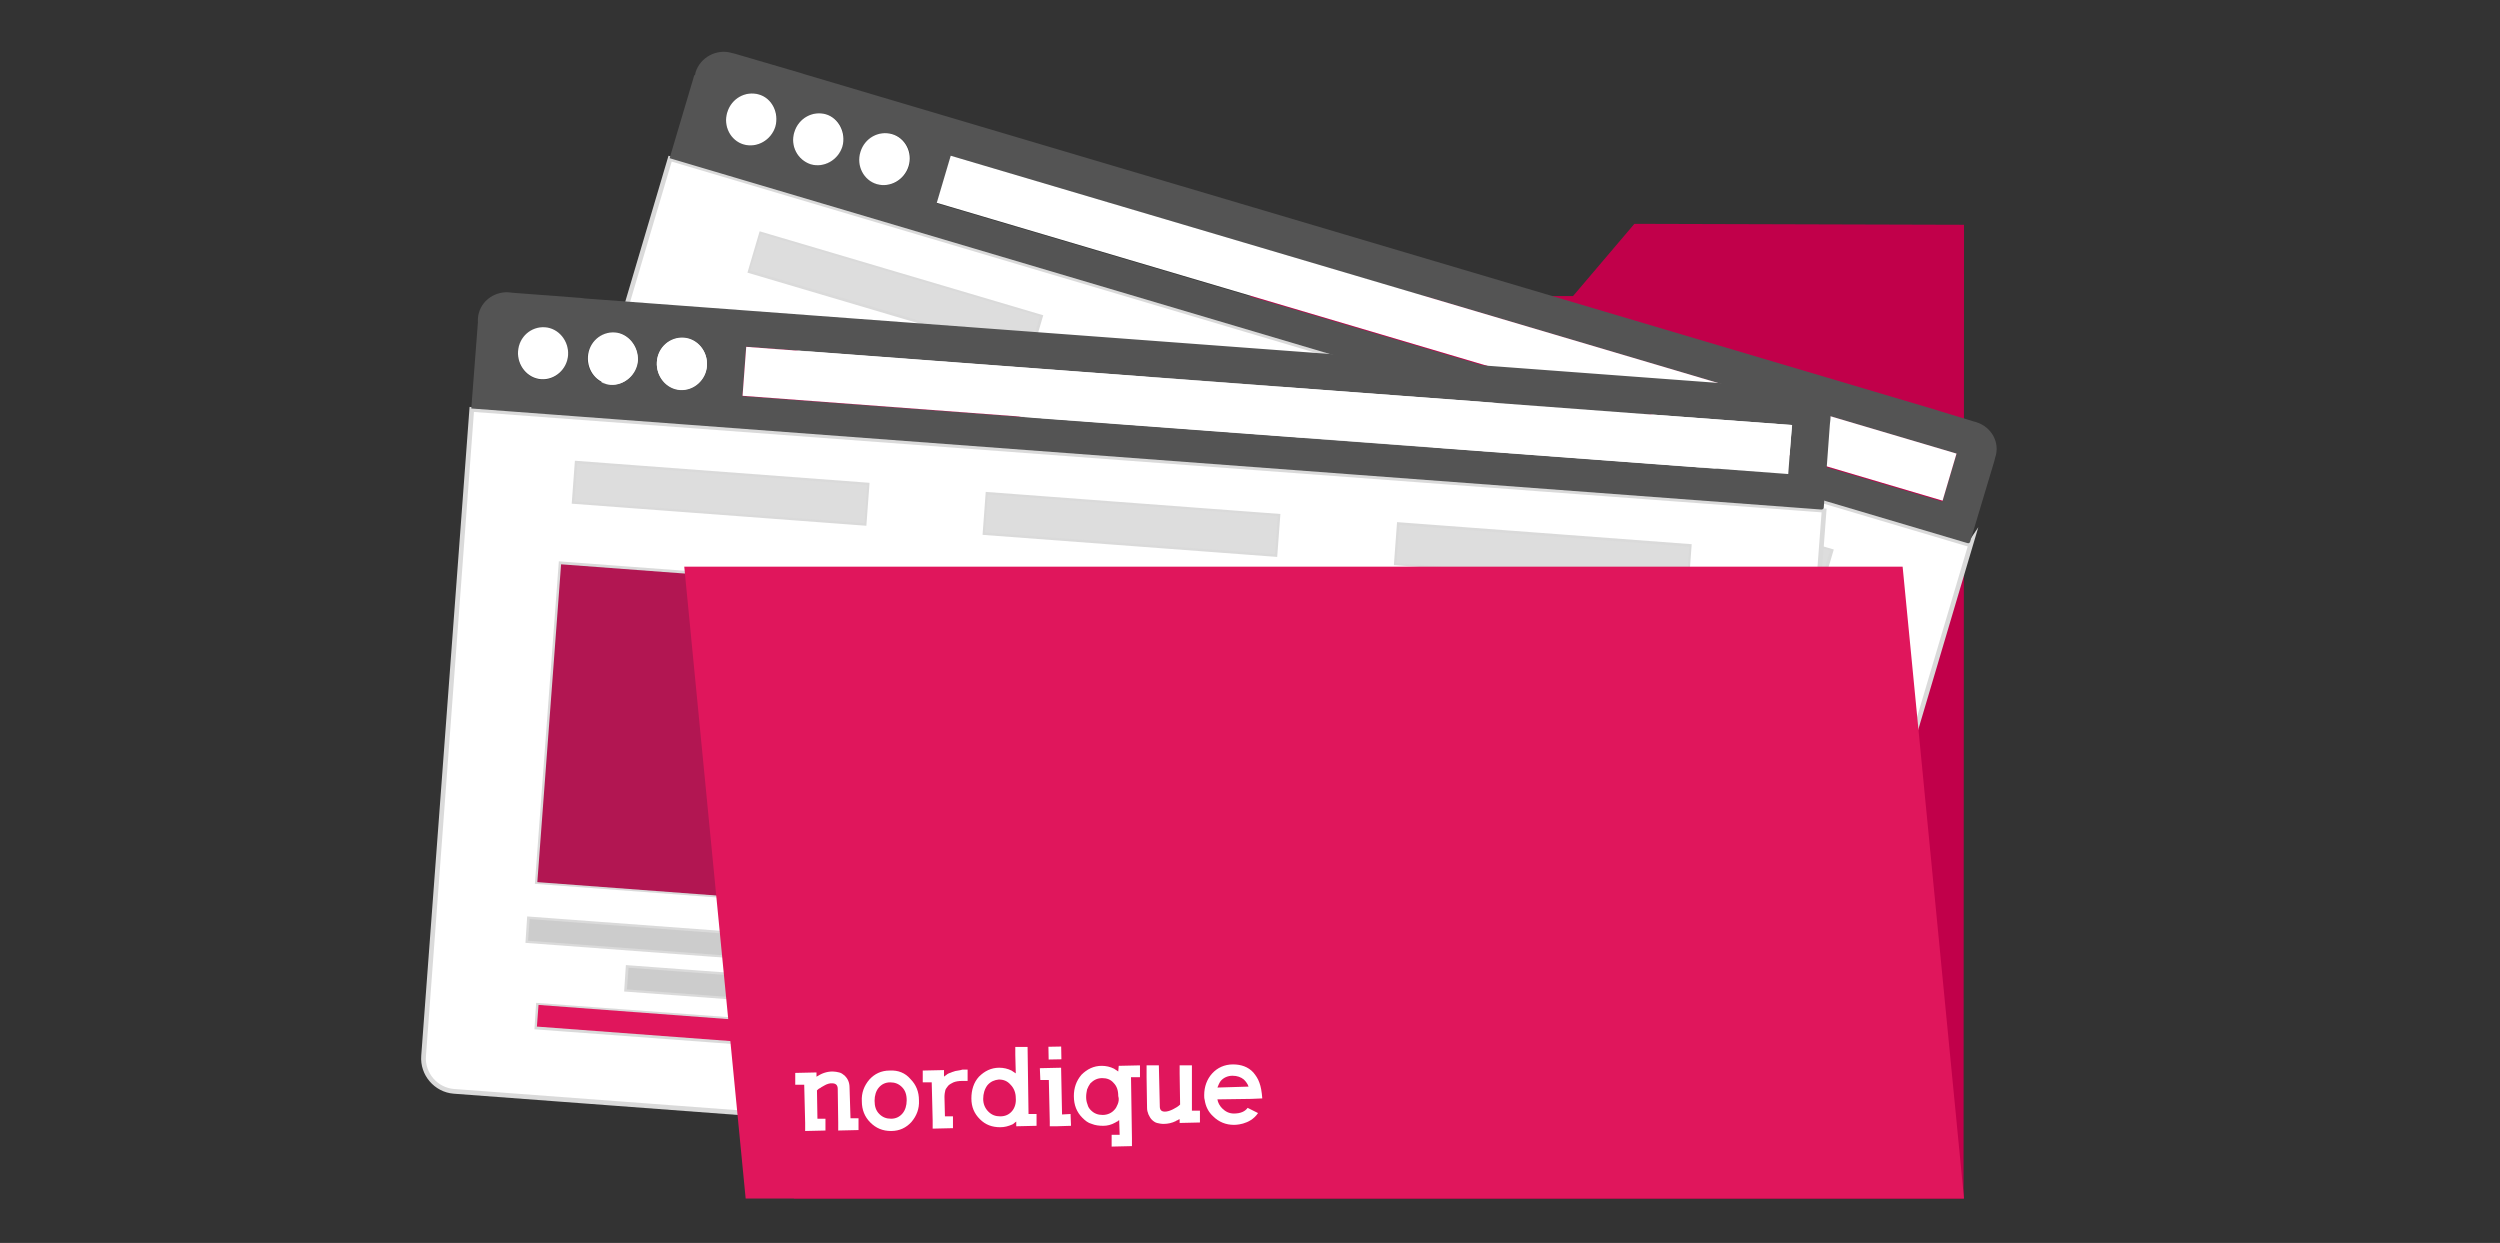 <?xml version="1.0" encoding="UTF-8"?> <!-- Generator: Adobe Illustrator 21.1.0, SVG Export Plug-In . SVG Version: 6.00 Build 0) --> <svg xmlns="http://www.w3.org/2000/svg" xmlns:xlink="http://www.w3.org/1999/xlink" id="Layer_1" x="0px" y="0px" viewBox="0 0 529.4 263.2" style="enable-background:new 0 0 529.4 263.2;" xml:space="preserve"><rect x="0" y="0" width="529.4" height="263.2" fill="#333333" stroke="none"/> <style type="text/css"> .st0{fill:#C1004A;} .st1{fill:#FFFFFF;stroke:#DADADA;stroke-miterlimit:10;} .st2{fill:#545454;} .st3{fill:#FFFFFF;} .st4{fill:#DDDDDD;} .st5{fill:#B21652;} .st6{fill:#CCCCCC;} .st7{fill:#E0165C;} </style> <polygon class="st0" points="333.1,62.7 346.1,47.4 415.9,47.6 415.8,253.8 168.1,253.8 168.1,62.7 "></polygon> <g> <path class="st1" d="M416.7,115.2L141.9,33.6l-39,131.6c-1.1,3.6,1,7.5,4.7,8.6l262.1,77.7c1.5,0.4,3,0.3,4.4-0.2 c1.9-0.7,3.5-2.4,4.2-4.5l39.2-132.1C417.3,115,417,115.2,416.7,115.2z M328.6,99.2l59.1,17.5l-2.3,7.8L326.3,107L328.6,99.2z M161.2,49.6l59.1,17.5l-2.3,7.8l-59.1-17.5L161.2,49.6z M129.6,146.1l1.3-4.4l108.6,32.2l-1.3,4.4L129.6,146.1z M236.2,196.6 l-108.6-32.2l1.3-4.4l108.6,32.2L236.2,196.6z M256.5,192.8l-108.6-32.2l1.3-4.4l108.6,32.2L256.5,192.8z M276.4,176.6l-142.2-42.2 l19.2-64.7l142.1,42.1L276.4,176.6L276.4,176.6z M301.5,99.7l-59.1-17.5l2.3-7.8L303.8,92L301.5,99.7z M365.2,239.5l-87.1-25.8 l13.9-46.8l87.1,25.8L365.2,239.5z M382.1,182.6l-43.5-12.9l-43.5-12.9l12.3-41.5l43.5,12.9l43.5,12.9L382.1,182.6z"></path> <path class="st2" d="M418.5,89.4l-0.7-0.2l-6.9-2.1l-0.6-0.2l-240-71.2l-0.6-0.2l-14-4.1l-0.8-0.2c-3.1-0.9-6.6,0.9-7.6,4.1 l-0.1,0.5L147,16l-5.2,17.5L416.6,115c0.3,0.1,0.5,0,0.6-0.3l5.1-17l0.2-0.8C423.6,93.7,421.7,90.4,418.5,89.4z M157.5,30.6 c-2.8-0.8-4.4-3.9-3.5-6.8c0.9-3,3.9-4.6,6.7-3.8c2.8,0.8,4.4,3.8,3.5,6.8C163.3,29.7,160.3,31.5,157.5,30.6z M171.7,34.8 c-2.8-0.8-4.4-3.9-3.5-6.8c0.9-3,3.8-4.6,6.7-3.8c2.8,0.8,4.4,3.8,3.5,6.8C177.4,33.9,174.4,35.6,171.7,34.8z M185.8,39 c-2.8-0.8-4.4-3.9-3.5-6.8c0.9-3,3.9-4.6,6.7-3.8c2.8,0.8,4.4,3.8,3.5,6.8C191.6,38.1,188.6,39.8,185.8,39z M411.3,106.2 L198.4,43.1l3-10.1l212.9,63.1L411.3,106.2z"></path> <path class="st3" d="M160.7,20c-2.8-0.8-5.8,0.8-6.7,3.8c-0.9,2.9,0.7,6,3.5,6.8c2.8,0.8,5.8-0.9,6.7-3.8 C165,23.9,163.5,20.8,160.7,20z"></path> <path class="st3" d="M174.9,24.2c-2.8-0.8-5.8,0.8-6.7,3.8c-0.9,2.9,0.7,5.9,3.5,6.8c2.8,0.8,5.8-0.9,6.7-3.8 C179.2,28.1,177.6,25,174.9,24.2z"></path> <path class="st3" d="M188.9,28.4c-2.8-0.8-5.8,0.8-6.7,3.8c-0.9,2.9,0.7,6,3.5,6.8s5.8-0.9,6.7-3.8 C193.3,32.3,191.7,29.2,188.9,28.4z"></path> <rect x="301.2" y="-41.5" transform="matrix(0.284 -0.959 0.959 0.284 152.628 343.585)" class="st3" width="10.4" height="222.1"></rect> <rect x="185.5" y="31.4" transform="matrix(0.284 -0.959 0.959 0.284 76.049 226.272)" class="st4" width="8.1" height="61.6"></rect> <rect x="269.1" y="56.2" transform="matrix(0.284 -0.959 0.959 0.284 112.109 324.162)" class="st4" width="8.1" height="61.6"></rect> <rect x="352.9" y="81" transform="matrix(0.284 -0.959 0.959 0.284 148.248 422.268)" class="st4" width="8.1" height="61.6"></rect> <rect x="181.1" y="49" transform="matrix(0.284 -0.959 0.959 0.284 35.732 294.125)" class="st5" width="67.5" height="148.2"></rect> <path class="st4" d="M307.3,115.3L295,156.7l43.5,12.9l12.3-41.4L307.3,115.3z M321.3,147.9l-10.4,2.8l3.2-10.6l3.2-10.6l7.2,8 l7.2,8L321.3,147.9z"></path> <rect x="182.3" y="103.4" transform="matrix(0.284 -0.959 0.959 0.284 -21.314 291.501)" class="st6" width="4.6" height="113.3"></rect> <rect x="200.5" y="117.9" transform="matrix(0.284 -0.959 0.959 0.284 -22.125 319.377)" class="st6" width="4.6" height="113.3"></rect> <rect x="180.3" y="121.5" transform="matrix(0.284 -0.959 0.959 0.284 -40.119 302.614)" class="st7" width="4.6" height="113.3"></rect> <polygon class="st3" points="317.2,129.3 314.1,139.9 310.9,150.6 321.3,147.9 331.8,145.2 324.5,137.2 "></polygon> <rect x="304.2" y="157.8" transform="matrix(0.284 -0.959 0.959 0.284 40.32 460.486)" class="st6" width="48.9" height="90.9"></rect> <rect x="344.9" y="132.7" transform="matrix(0.284 -0.959 0.959 0.284 113.304 462.595)" class="st2" width="43.2" height="45.4"></rect> </g> <g> <path class="st1" d="M385.8,108L99.9,86.7L89.7,223.6c-0.3,3.8,2.6,7.2,6.4,7.5l272.6,20.4c1.5,0.1,3-0.4,4.2-1.1 c1.7-1.1,2.9-3.1,3.1-5.3l10.3-137.4C386.3,107.8,386.1,108.1,385.8,108z M296.3,111.1l61.4,4.6l-0.6,8.1l-61.4-4.6L296.3,111.1z M122.2,98.1l61.4,4.6l-0.6,8.1l-61.4-4.6L122.2,98.1z M111.8,199.2l0.3-4.6l113,8.4l-0.3,4.6L111.8,199.2z M226.7,225.9l-113-8.4 l0.3-4.6l113,8.4L226.7,225.9z M245.7,217.9l-113-8.4l0.3-4.6l113,8.4L245.7,217.9z M261.7,197.8l-147.9-11.1l5-67.3l147.8,11.1 L261.7,197.8L261.7,197.8z M270,117.4l-61.4-4.6l0.6-8.1l61.4,4.6L270,117.4z M361.9,240.5l-90.6-6.8l3.6-48.7l90.6,6.8 L361.9,240.5z M366.3,181.3L321,178l-45.3-3.4l3.2-43.1l45.3,3.4l45.3,3.4L366.3,181.3z"></path> <path class="st2" d="M382.1,82.5l-0.8-0.1l-7.2-0.5l-0.7-0.1L123.8,63.2l-0.7-0.1L108.6,62l-0.9-0.1c-3.3-0.2-6.3,2.2-6.5,5.6 l0,0.5l0,0.3l-1.4,18.2l285.9,21.4c0.3,0,0.5-0.2,0.5-0.4l1.3-17.7l0.1-0.9C388,85.6,385.5,82.7,382.1,82.5z M114.6,80.4 c-2.9-0.2-5.1-2.9-4.9-5.9c0.2-3.1,2.8-5.3,5.7-5.1s5.1,2.8,4.9,5.9C120,78.3,117.5,80.6,114.6,80.4z M129.3,81.5 c-2.9-0.2-5.1-2.9-4.9-5.9c0.2-3.1,2.7-5.3,5.7-5.1c2.9,0.2,5.1,2.8,4.9,5.9C134.7,79.4,132.1,81.7,129.3,81.5z M144,82.6 c-2.9-0.2-5.1-2.9-4.9-5.9c0.2-3.1,2.8-5.3,5.7-5.1s5.1,2.8,4.9,5.9C149.5,80.5,146.9,82.8,144,82.6z M378.6,100.4L157.2,83.9 l0.8-10.5l221.5,16.6L378.6,100.4z"></path> <path class="st3" d="M115.4,69.3c-2.9-0.2-5.5,2-5.7,5.1c-0.2,3,2,5.7,4.9,5.9c2.9,0.2,5.5-2.1,5.7-5.1 C120.5,72.2,118.3,69.5,115.4,69.3z"></path> <path class="st3" d="M130.2,70.4c-2.9-0.2-5.5,2-5.7,5.1c-0.2,3,1.9,5.7,4.9,5.9c2.9,0.2,5.5-2.1,5.7-5.1 C135.2,73.3,133,70.6,130.2,70.4z"></path> <path class="st3" d="M144.8,71.5c-2.9-0.2-5.5,2-5.7,5.1c-0.2,3,2,5.7,4.9,5.9c2.9,0.2,5.5-2.1,5.7-5.1S147.7,71.7,144.8,71.5z"></path> <rect x="263.2" y="-24.2" transform="matrix(7.458124e-02 -0.997 0.997 7.458124e-02 161.74 348.031)" class="st3" width="10.4" height="222.1"></rect> <rect x="148.6" y="73.7" transform="matrix(7.458124e-02 -0.997 0.997 7.458124e-02 37.071 248.855)" class="st4" width="8.1" height="61.6"></rect> <rect x="235.5" y="80.2" transform="matrix(7.458124e-02 -0.997 0.997 7.458124e-02 111.053 341.583)" class="st4" width="8.1" height="61.6"></rect> <rect x="322.7" y="86.7" transform="matrix(7.458124e-02 -0.997 0.997 7.458124e-02 185.199 434.517)" class="st4" width="8.1" height="61.6"></rect> <rect x="156.5" y="84.5" transform="matrix(7.458124e-02 -0.997 0.997 7.458124e-02 17.865 336.526)" class="st5" width="67.5" height="148.2"></rect> <path class="st4" d="M278.9,131.4l-3.2,43l45.3,3.4l3.2-43L278.9,131.4z M299.5,160.3l-9.6,4.9l0.8-11.1l0.8-11.1l8.7,6.3l8.7,6.3 L299.5,160.3z"></path> <rect x="166.2" y="144.5" transform="matrix(7.458124e-02 -0.997 0.997 7.458124e-02 -44.641 354.129)" class="st6" width="4.6" height="113.3"></rect> <rect x="187.1" y="154.8" transform="matrix(7.458124e-02 -0.997 0.997 7.458124e-02 -35.531 384.505)" class="st6" width="4.6" height="113.3"></rect> <rect x="168.1" y="162.6" transform="matrix(7.458124e-02 -0.997 0.997 7.458124e-02 -60.955 372.859)" class="st7" width="4.6" height="113.3"></rect> <polygon class="st3" points="291.6,142.9 290.8,154 289.9,165.1 299.5,160.3 309.2,155.4 300.3,149.1 "></polygon> <rect x="293.9" y="167.4" transform="matrix(7.458124e-02 -0.997 0.997 7.458124e-02 82.41 514.426)" class="st6" width="48.9" height="90.9"></rect> <rect x="323.7" y="135.3" transform="matrix(7.458124e-02 -0.997 0.997 7.458124e-02 161.932 490.557)" class="st2" width="43.2" height="45.4"></rect> </g> <g> <path class="st7" d="M415.9,253.8h-258l-13-133.8h258L415.9,253.8z"></path> </g> <g> <path class="st3" d="M179.9,230.3c0-1.1-0.4-1.9-1-2.5c-0.4-0.3-0.7-0.6-1.2-0.7c-0.4-0.1-0.9-0.2-1.4-0.2c-0.6,0-1.2,0.1-1.8,0.3 c-0.6,0.2-1.1,0.5-1.6,0.8l0-0.9l-4.5,0.1l0,2.5l1.9,0l0.2,8.1l0,1.7l4.3-0.1l0-2.5l-1.7,0l-0.1-6c0.2-0.2,0.4-0.4,0.7-0.5 c0.2-0.2,0.5-0.3,0.8-0.5c0.3-0.2,0.6-0.3,0.9-0.4c0.3-0.1,0.5-0.1,0.8-0.1c0.4,0,0.7,0.1,0.9,0.3c0.2,0.2,0.3,0.5,0.3,0.9l0.1,7.1 l0,1.7l4.3-0.1l0-2.5l-1.7,0L179.9,230.3z"></path> <path class="st3" d="M188.4,226.7c-1.8,0-3.2,0.7-4.3,1.9c-1.1,1.3-1.7,2.8-1.6,4.6c0,1.8,0.6,3.3,1.8,4.5c1.2,1.2,2.6,1.8,4.4,1.8 c1.8,0,3.2-0.7,4.3-1.9c1.1-1.3,1.7-2.8,1.6-4.6c0-1.8-0.6-3.3-1.8-4.5C191.7,227.2,190.2,226.6,188.4,226.7z M191.1,235.8 c-0.6,0.7-1.4,1.1-2.4,1.1c-1,0-1.8-0.3-2.5-1c-0.7-0.7-1-1.6-1-2.8c0-1.1,0.3-2.1,0.9-2.8c0.6-0.7,1.4-1.1,2.4-1.1 c1,0,1.8,0.3,2.5,1c0.7,0.7,1,1.6,1,2.8C192,234.1,191.7,235.1,191.1,235.8z"></path> <path class="st3" d="M202.3,226.8c-0.4,0.1-0.9,0.3-1.4,0.5c-0.2,0.1-0.4,0.2-0.6,0.4c-0.2,0.1-0.3,0.2-0.4,0.3l0-1.4l-4.5,0.1 l0,2.5l1.9,0l0.2,8.1l0,1.7l4.3-0.1l0-2.5l-1.7,0l-0.1-4.1c0-0.6,0.1-1.1,0.2-1.5c0.1-0.3,0.4-0.6,0.6-0.9c0.3-0.3,0.7-0.5,1.1-0.7 c0.5-0.2,1.1-0.3,1.8-0.3l1.2,0l0-2.4l-1.1,0C203.2,226.7,202.7,226.7,202.3,226.8z"></path> <path class="st3" d="M217.6,221.7l-2.6,0l0,1.7l0.1,3.9c-0.3-0.2-0.6-0.4-0.9-0.6c-0.8-0.4-1.7-0.6-2.6-0.6c-1.7,0-3.1,0.7-4.3,1.9 c-1.1,1.2-1.6,2.8-1.6,4.6c0,1.8,0.6,3.2,1.8,4.4c1.2,1.2,2.6,1.7,4.3,1.7c0.9,0,1.7-0.2,2.6-0.6c0.2-0.1,0.3-0.2,0.4-0.3 c0.1-0.1,0.3-0.2,0.4-0.3l0,1l4.3-0.1l0-2.5l-1.7,0L217.6,221.7z M214.3,235.3c-0.6,0.7-1.4,1.1-2.5,1.1c-1,0-1.8-0.3-2.5-1 c-0.7-0.7-1.1-1.6-1.1-2.7c0-1.1,0.3-2.1,0.9-2.9c0.7-0.8,1.5-1.1,2.4-1.2c1,0,1.8,0.3,2.5,1.1c0.7,0.7,1.1,1.7,1.1,2.8 C215.2,233.6,214.9,234.6,214.3,235.3z"></path> <polygon class="st3" points="224.7,226.1 220.2,226.2 220.3,228.7 222.1,228.7 222.3,237.5 222.3,238.5 222.4,238.5 223.7,238.5 226.8,238.4 226.7,235.9 224.9,236 "></polygon> <path class="st3" d="M236.8,226.9c-0.3-0.2-0.6-0.4-0.9-0.6c-0.8-0.4-1.7-0.6-2.6-0.6c-1.7,0-3.1,0.7-4.3,1.9 c-1.1,1.3-1.6,2.8-1.6,4.5c0,1.9,0.6,3.4,1.8,4.6c0.6,0.6,1.2,1.1,2,1.3c0.7,0.3,1.6,0.4,2.4,0.4c0.9,0,1.7-0.2,2.6-0.7 c0.1-0.1,0.3-0.2,0.4-0.2c0.1-0.1,0.2-0.2,0.4-0.3l0.1,3.1l-1.7,0l0,2.5l4.3-0.1l0-1.7l-0.2-12.9l1.9,0l0-2.5l-4.5,0.1L236.8,226.9 z M236.7,233.8c-0.2,0.5-0.4,0.9-0.7,1.2c-0.6,0.7-1.5,1.1-2.5,1.1c-1,0-1.8-0.3-2.5-1c-0.3-0.3-0.6-0.7-0.7-1.2 c-0.2-0.5-0.3-1-0.3-1.6c0-0.6,0.1-1.1,0.2-1.6c0.2-0.5,0.4-0.9,0.7-1.3c0.7-0.7,1.5-1.1,2.5-1.1c1,0,1.8,0.3,2.4,1 c0.7,0.7,1,1.6,1,2.8C237,232.7,236.9,233.3,236.7,233.8z"></path> <path class="st3" d="M252.4,225.6l-2.6,0l0,1.7l0.1,6.6c-0.4,0.4-0.9,0.7-1.5,1c-0.6,0.3-1.2,0.5-1.7,0.5c-0.7,0-1.1-0.3-1.1-1.1 l-0.2-8.7l-2.6,0l0,2.5l0.1,6.5c0,0.5,0.1,0.9,0.3,1.4c0.2,0.4,0.4,0.8,0.7,1.1c0.3,0.3,0.7,0.6,1.1,0.7c0.4,0.1,0.9,0.2,1.4,0.2 c0.9,0,1.8-0.2,2.6-0.6c0.1-0.1,0.3-0.2,0.4-0.2c0.1-0.1,0.3-0.2,0.4-0.2l0,0.8l4.3-0.1l0-2.5l-1.7,0L252.4,225.6z"></path> <path class="st3" d="M267.3,232.6C267.3,232.6,267.3,232.6,267.3,232.6c-0.1-1.4-0.3-2.5-0.6-3.3c-0.3-0.9-0.8-1.6-1.3-2.2 c-1.1-1.2-2.6-1.7-4.3-1.7c-1.8,0-3.3,0.7-4.4,1.9c-1.1,1.2-1.7,2.8-1.7,4.6c0,0.3,0,0.7,0.1,1c0.2,1.4,0.8,2.6,1.8,3.5 c1.2,1.2,2.7,1.8,4.4,1.8c0,0,3.4,0.1,5.1-2.5l-2.2-1.1c-0.5,0.7-1.4,1.2-2.9,1.2c-1,0-1.8-0.4-2.5-1.1c-0.5-0.5-0.9-1.2-1-1.9 c0,0,0,0,0,0l7.2-0.1c0,0,0,0,0,0L267.3,232.6z M257.8,230.3c0.2-0.5,0.4-1,0.7-1.4c0.6-0.7,1.5-1.1,2.5-1.1c1,0,1.8,0.3,2.4,0.8 c0.4,0.4,0.8,0.9,1,1.5L257.8,230.3z"></path> <rect x="222" y="221.6" transform="matrix(1 -1.861858e-02 1.861858e-02 1 -4.112 4.197)" class="st3" width="2.7" height="2.7"></rect> </g> </svg> 